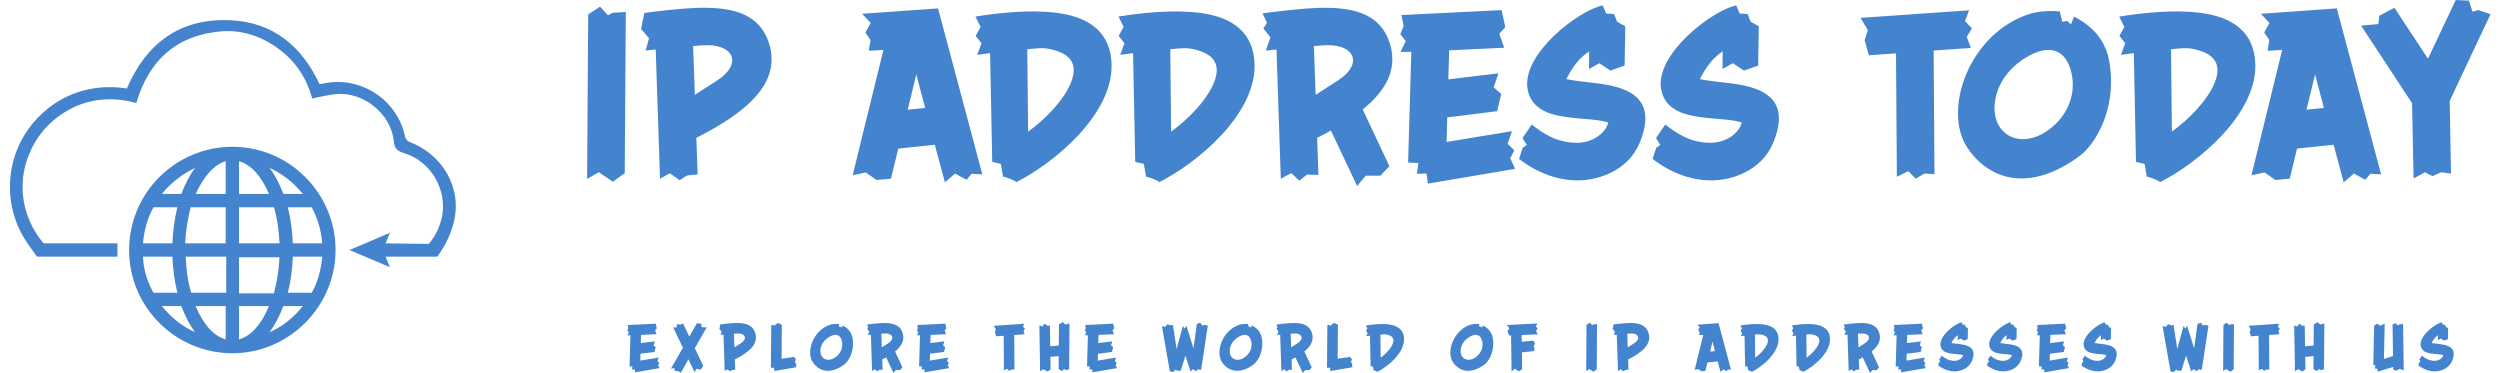<svg xmlns="http://www.w3.org/2000/svg" width="4290" height="640" viewBox="0 0 369.544 55.572"
    class="css-1j8o68f">
    <defs id="SvgjsDefs6322"></defs>
    <g id="SvgjsG6323" featurekey="symbolFeature-0"
        transform="matrix(0.827,0,0,0.827,-7.882,-15.261)"
        fill="#4484ce">
        <path xmlns="http://www.w3.org/2000/svg" class="st0"
            d="M49.6,44.9C39.4,44.9,31,53.2,31,63.5s8.4,18.6,18.6,18.6s18.6-8.4,18.6-18.6S59.9,44.9,49.6,44.9z M33.5,64.7  h5.3c0.1,2.3,0.4,4.5,0.9,6.5h-4.3C34.3,69.3,33.6,67.1,33.5,64.7z M50.8,53.4v-5.9c2.2,0.6,4.1,2.8,5.4,5.9H50.8z M57.1,55.8  c0.6,2,0.9,4.2,1,6.5h-7.3v-6.5H57.1z M48.4,47.5v5.9H43C44.4,50.3,46.3,48.1,48.4,47.5z M48.4,55.8v6.5h-7.3c0.1-2.3,0.5-4.6,1-6.5  H48.4z M38.8,62.3h-5.3c0.2-2.3,0.8-4.6,1.9-6.5h4.3C39.2,57.8,38.9,60,38.8,62.3z M41.2,64.7h7.3v6.5h-6.3  C41.6,69.3,41.3,67.1,41.2,64.7z M48.4,73.6v6c-2.2-0.6-4.1-2.8-5.4-6H48.4z M50.8,79.6v-6h5.4C54.9,76.8,53,79,50.8,79.6z   M50.8,71.3v-6.5h7.3c-0.1,2.3-0.5,4.6-1,6.5H50.8z M60.5,64.7h5.3c-0.2,2.3-0.8,4.6-1.9,6.5h-4.3C60.1,69.3,60.4,67.1,60.5,64.7z   M60.5,62.3c-0.1-2.3-0.4-4.5-0.9-6.5h4.3c1.1,2,1.7,4.2,1.9,6.5H60.5z M62.3,53.4h-3.5c-0.7-1.8-1.5-3.4-2.5-4.7  C58.7,49.8,60.7,51.4,62.3,53.4z M42.9,48.7c-1,1.3-1.8,2.9-2.5,4.7h-3.5C38.5,51.4,40.6,49.8,42.9,48.7z M36.9,73.6h3.5  c0.7,1.8,1.5,3.4,2.5,4.7C40.6,77.3,38.5,75.6,36.9,73.6z M56.3,78.3c1-1.3,1.8-2.9,2.5-4.7h3.5C60.7,75.6,58.7,77.3,56.3,78.3z"
            style="fill: #4484ce;"></path>
        <path xmlns="http://www.w3.org/2000/svg"
            d="M81.7,44.1c-0.6-0.2-0.8-0.5-1-1.1c-1.3-6.2-7.2-10.4-13.5-9.7c-0.6,0.1-1.3,0.2-1.9,0.3c-3.2-6.9-8.5-11.2-16.1-11.5  c-9-0.4-15.1,4.1-18.6,12.3c-9-1.4-16,3.4-19.2,9.7C8.5,50,9,57,12.7,62.3h0l1.7,2.4h14.5v-2.4H15.6c-4.1-4.8-5-11.5-2.1-17.2  c1.7-3.4,4.4-5.9,7.9-7.5c3.5-1.5,7.2-1.6,10.9-0.6c2.3-7.7,7.2-12.2,15.3-12.9c3.8-0.3,7.3,0.9,10.4,3.2c3.1,2.3,5,5.3,6,8.9  c1.5-0.3,3-0.7,4.4-0.8c4.9-0.4,9.8,3.6,10.3,8.5c0.1,1.2,0.5,1.7,1.7,2.1c4.9,1.4,7.9,6.5,7,11.4c-0.4,1.9-1.2,3.6-2.4,5l-7.8-0.1  l0.8-1.9l-7.3,3.1l7.3,3.1l-0.8-1.9h9.3c0,0,2.8-3.4,3.3-7.9C90.4,51.3,86.9,46.1,81.7,44.1z"></path>
    </g>
    <g id="SvgjsG6324" featurekey="nameFeature-0"
        transform="matrix(0.801,0,0,0.801,84.366,-6.502)"
        fill="#4484ce">
        <path
            d="M6.84 10.48 l2.4 -0.12 l-0.2 29.96 l-2.2 1.6 l-2.64 -1.76 l-2.16 1.24 l0.2 -30.6 l2.2 -1.44 l1.48 1.6 z M26.24 23.08 c4.92 -3.2 2.92 -7 -2.84 -6.52 c-0.48 0.04 -1.04 0.08 -1.64 0.12 l0.32 9.08 c1.4 -0.88 2.76 -1.76 4.16 -2.68 z M35.52 15.2 c3.48 8.4 -4.48 14.12 -13.16 18.56 l0.24 6.8 l-1.96 0.2 l-1.4 0.88 l-1.8 -1.28 l-1.84 1 l-0.8 -24.04 c-1.16 0.12 -1.88 0.2 -1.88 0.2 l0.64 -2.28 l-1.48 -1.72 l0.6 -3 s7.36 -1 11.16 -0.96 c4.52 0.04 9.6 0.76 11.68 5.64 z M61.68 28.52 l3.24 -0.32 l-1.64 -6.24 z M67.32 9.68 l8.24 30.88 l-2 -0.12 l-0.92 1.12 l-2.16 -1.16 l-1.88 1.64 l-1.88 -7 l-6.8 0.72 l-1.36 5.6 l-2.68 0.24 l-2 -1.4 l-2.44 0.52 l5.72 -23.32 l-2.72 0.16 l0.32 -2 l-0.96 -1.4 l1 -1.76 l-1.6 -1.72 z M91.8 24.04 c1.48 -3.16 1.08 -5.8 -3.68 -6.8 c-1.4 -0.32 -2.8 -0.08 -4.2 0.04 l0.16 15.32 c3.16 -2.28 6.32 -5.56 7.72 -8.56 z M99.56 19.32 c0.88 9.92 -11.04 19.36 -17.68 22.68 c-0.56 -0.56 -2.48 -1.04 -2.48 -1.04 l-0.4 -2.36 l-1.6 -0.36 l-0.4 -20.24 l-2.4 0.32 l0.8 -2.16 l-1.08 -1.36 l0.92 -1.68 l-0.96 -1.92 c3.92 -0.64 10.16 -1.36 15.2 -0.68 c4.96 0.64 9.56 2.84 10.08 8.8 z M118.4 24.04 c1.48 -3.16 1.08 -5.8 -3.68 -6.8 c-1.4 -0.32 -2.8 -0.08 -4.2 0.04 l0.16 15.32 c3.16 -2.28 6.32 -5.56 7.72 -8.56 z M126.16 19.32 c0.88 9.92 -11.04 19.36 -17.68 22.68 c-0.56 -0.56 -2.48 -1.04 -2.48 -1.04 l-0.4 -2.36 l-1.6 -0.36 l-0.4 -20.24 l-2.4 0.32 l0.8 -2.16 l-1.08 -1.36 l0.92 -1.68 l-0.96 -1.92 c3.92 -0.64 10.16 -1.36 15.2 -0.68 c4.96 0.64 9.56 2.84 10.08 8.8 z M141.72 23.08 c4.92 -3.2 2.96 -7 -2.8 -6.52 c-0.48 0.04 -1.04 0.08 -1.68 0.12 l0.32 9.08 c1.4 -0.88 2.76 -1.76 4.16 -2.68 z M146.32 28.48 l4.96 10.56 l-1.68 1.76 l-2.72 0 l-1.6 1.92 l-4.88 -10.32 c-0.84 0.48 -1.68 0.92 -2.56 1.36 l0.24 6.88 l-2.12 -0.04 l-1.44 1.12 l-1.48 -1.4 l-1.96 1.04 l-0.8 -24.04 l-2 0.2 l0.88 -2.44 l-1.32 -1.68 l0.68 -1.04 l-0.84 -1.76 s7.84 -1.08 11.64 -1.04 c4.52 0.04 9.6 0.76 11.68 5.64 c2.24 5.4 -0.28 9.72 -4.68 13.28 z M173.76 37.56 l0.92 1.96 l-16.24 2.76 l-0.24 -1.88 l-1.8 0.04 l0.28 -2 l-1.92 -0.08 l0.6 -20.6 l-2 0 l0.96 -2 l-1 -1.28 l0.6 -1.52 l-0.4 -2.04 l18.64 -0.92 l0.68 3.16 l-1.12 1.24 l0.92 2.6 l-10.24 0.48 l-0.16 5.4 l9.32 -1.12 l-0.88 2.6 l1.4 1.24 l-0.76 3.2 l-9.28 1.16 l-0.12 4.56 l12.16 -2 l-0.8 2.36 l1.24 1.2 z M197.88 34.6 c-2.24 5.44 -7.96 7.08 -11.56 7.08 c-5.2 0 -9.32 -2.72 -10.92 -4 l0.68 -2.08 l0.76 -0.52 l-0.8 -1.28 l1.72 -2.52 c2.12 1.68 4.72 3.4 8.4 3.4 c2.64 0 5.2 -1.52 5.84 -3.76 c-0.8 -0.28 -1.8 -0.44 -3.04 -0.56 c-1.56 -0.16 -3.24 -0.24 -4.84 -0.48 c-3.16 -0.44 -6.6 -1.52 -7.16 -5.36 c-0.92 -6.44 9.48 -14.44 14 -15.4 l0.64 1.52 l1.48 0.08 l0.56 1.44 l1.52 0.84 l-0.12 7.32 l-2.64 0.92 l-2.08 -1.36 l-1.92 1.08 l0.04 -3.28 c-1.64 1.04 -3.08 2.8 -4.24 5.16 c1.6 0.32 3.28 0.48 4.92 0.68 c2.2 0.24 4.6 0.64 6.48 1.56 c3 1.52 4.4 4.24 2.28 9.52 z M222.72 34.6 c-2.24 5.44 -7.96 7.08 -11.56 7.08 c-5.2 0 -9.32 -2.72 -10.92 -4 l0.68 -2.08 l0.76 -0.52 l-0.8 -1.28 l1.72 -2.52 c2.12 1.68 4.72 3.4 8.4 3.4 c2.64 0 5.2 -1.52 5.84 -3.76 c-0.8 -0.28 -1.8 -0.44 -3.04 -0.56 c-1.56 -0.16 -3.24 -0.24 -4.84 -0.48 c-3.16 -0.44 -6.6 -1.52 -7.16 -5.36 c-0.92 -6.44 9.48 -14.44 14 -15.4 l0.64 1.52 l1.48 0.08 l0.56 1.44 l1.52 0.84 l-0.12 7.32 l-2.64 0.92 l-2.08 -1.36 l-1.92 1.08 l0.04 -3.28 c-1.64 1.04 -3.08 2.8 -4.24 5.16 c1.6 0.32 3.28 0.48 4.92 0.68 c2.2 0.24 4.6 0.64 6.48 1.56 c3 1.52 4.4 4.24 2.28 9.52 z M258.36 12.04 l1.28 1.36 l-0.96 1.56 l0.76 2.08 l-6.92 0.48 l0.16 23 l-1.88 -0.12 l-1.6 0.96 l-1.4 -1.4 l-2.12 1.04 l-0.16 -22.96 l-5.04 0.36 l-0.8 -2.8 l0.6 -1.88 l-1.36 -2.28 l20.2 -1.4 z M278.28 22.32 c-0.76 -4.56 -3.64 -6.16 -7.84 -3.92 c-6.92 3.68 -7.72 10.64 -5.48 13.56 c2.16 2.8 5.68 2.36 8.16 0.84 c4.28 -2.64 5.76 -6.92 5.16 -10.48 z M285.24 19.8 c1.4 8.72 -2.72 15.24 -5.6 17.36 c-9.2 6.76 -16.72 4.56 -20.84 -1.56 c-4.64 -6.92 0.2 -21.28 11.64 -24.92 c1.24 -0.4 3.4 -0.64 5.56 -0.44 l0.44 1.92 l0.88 -0.16 l0.76 0.64 l0.56 -1.44 c3.56 1.84 5.92 4.48 6.6 8.6 z M304.56 24.04 c1.48 -3.16 1.08 -5.8 -3.68 -6.8 c-1.4 -0.32 -2.8 -0.08 -4.2 0.04 l0.16 15.32 c3.16 -2.28 6.32 -5.56 7.72 -8.56 z M312.32 19.32 c0.88 9.92 -11.04 19.36 -17.68 22.68 c-0.56 -0.56 -2.48 -1.04 -2.48 -1.04 l-0.4 -2.36 l-1.6 -0.36 l-0.4 -20.24 l-2.4 0.32 l0.8 -2.16 l-1.08 -1.36 l0.92 -1.68 l-0.96 -1.92 c3.92 -0.64 10.16 -1.36 15.2 -0.68 c4.96 0.64 9.56 2.84 10.08 8.8 z M321.88 28.52 l3.24 -0.32 l-1.64 -6.24 z M327.52 9.68 l8.24 30.88 l-2 -0.12 l-0.92 1.12 l-2.16 -1.16 l-1.88 1.64 l-1.88 -7 l-6.8 0.72 l-1.36 5.6 l-2.68 0.24 l-2 -1.4 l-2.44 0.52 l5.72 -23.32 l-2.72 0.16 l0.32 -2 l-0.96 -1.4 l1 -1.76 l-1.6 -1.72 z M353.84 10 l2.28 0.76 l-7.6 16.12 l0.24 13.52 l-1.84 -0.24 l-1.6 0.72 l-1.4 -0.72 l-2.12 1.16 l-0.28 -14 l-9.48 -14.44 l3.2 -0.28 l0.2 -1.56 l2.8 -1.48 l6.24 9.48 l5.16 -10.92 l2.44 0.12 l0.68 2.04 z"></path>
    </g>
    <g id="SvgjsG6325" featurekey="sloganFeature-0"
        transform="matrix(0.449,0,0,0.449,91.731,45.979)"
        fill="#4484ce">
        <path
            d="M10.82 18.78 l0.46 0.98 l-8.12 1.38 l-0.12 -0.94 l-0.9 0.02 l0.14 -1 l-0.96 -0.04 l0.3 -10.3 l-1 0 l0.48 -1 l-0.5 -0.64 l0.3 -0.76 l-0.2 -1.02 l9.32 -0.46 l0.34 1.58 l-0.56 0.62 l0.46 1.3 l-5.12 0.24 l-0.08 2.7 l4.66 -0.56 l-0.44 1.3 l0.7 0.62 l-0.38 1.6 l-4.64 0.58 l-0.06 2.28 l6.08 -1 l-0.4 1.18 l0.62 0.6 z M25.285 6.18 l1.64 0.06 l-3.94 6.9 l2.8 5.88 l-0.9 1.26 l-1.38 -0.32 l-0.6 1.16 l-2.04 -4.28 l-2.5 4.42 l-0.96 -0.52 l-1.08 0 l-0.14 -1.02 l-1.14 0.24 l3.98 -6.96 l-3.22 -6.76 l1.02 0.06 l0.42 -1.22 l0.92 0.3 l0.88 -0.5 l2.1 4.42 l2.54 -4.44 l1.38 0.16 z M38.21 11.54 c2.46 -1.6 1.46 -3.5 -1.42 -3.26 c-0.24 0.02 -0.52 0.04 -0.82 0.06 l0.16 4.54 c0.7 -0.44 1.38 -0.88 2.08 -1.34 z M42.85 7.6 c1.74 4.2 -2.24 7.06 -6.58 9.28 l0.12 3.4 l-0.98 0.1 l-0.7 0.44 l-0.9 -0.64 l-0.92 0.5 l-0.4 -12.02 c-0.58 0.06 -0.94 0.1 -0.94 0.1 l0.32 -1.14 l-0.74 -0.86 l0.3 -1.5 s3.68 -0.5 5.58 -0.48 c2.26 0.02 4.8 0.38 5.84 2.82 z M56.555 18.14 l0.08 1.34 l-7.26 1.24 l-0.12 -1.08 l-1.04 0 l0.14 -14.26 l1.04 0.24 l1.16 -0.86 l1.3 0.6 l-0.08 11.28 l4.16 -0.6 l0.6 0.9 l-0.4 0.84 z M71.86 11.16 c-0.38 -2.28 -1.82 -3.08 -3.92 -1.96 c-3.46 1.84 -3.86 5.32 -2.74 6.78 c1.08 1.4 2.84 1.18 4.08 0.42 c2.14 -1.32 2.88 -3.46 2.58 -5.24 z M75.34 9.9 c0.7 4.36 -1.36 7.62 -2.8 8.68 c-4.6 3.38 -8.36 2.28 -10.42 -0.78 c-2.32 -3.46 0.1 -10.64 5.82 -12.46 c0.62 -0.2 1.7 -0.32 2.78 -0.22 l0.22 0.96 l0.44 -0.08 l0.38 0.32 l0.28 -0.72 c1.78 0.92 2.96 2.24 3.3 4.3 z M87.125 11.54 c2.46 -1.6 1.48 -3.5 -1.4 -3.26 c-0.24 0.02 -0.52 0.04 -0.84 0.06 l0.16 4.54 c0.7 -0.44 1.38 -0.88 2.08 -1.34 z M89.425 14.24 l2.48 5.28 l-0.84 0.88 l-1.36 0 l-0.8 0.96 l-2.44 -5.16 c-0.42 0.24 -0.84 0.46 -1.28 0.68 l0.12 3.44 l-1.06 -0.02 l-0.72 0.56 l-0.74 -0.7 l-0.98 0.52 l-0.4 -12.02 l-1 0.1 l0.44 -1.22 l-0.66 -0.84 l0.34 -0.52 l-0.42 -0.88 s3.92 -0.54 5.82 -0.52 c2.26 0.02 4.8 0.38 5.84 2.82 c1.12 2.7 -0.14 4.86 -2.34 6.64 z M106.91 18.78 l0.46 0.98 l-8.12 1.38 l-0.12 -0.94 l-0.9 0.02 l0.14 -1 l-0.96 -0.04 l0.3 -10.3 l-1 0 l0.48 -1 l-0.5 -0.64 l0.3 -0.76 l-0.2 -1.02 l9.32 -0.46 l0.34 1.58 l-0.56 0.62 l0.46 1.3 l-5.12 0.24 l-0.08 2.7 l4.66 -0.56 l-0.44 1.3 l0.7 0.62 l-0.38 1.6 l-4.64 0.58 l-0.06 2.28 l6.08 -1 l-0.4 1.18 l0.62 0.6 z M131.9 6.02 l0.64 0.68 l-0.48 0.78 l0.38 1.04 l-3.46 0.24 l0.08 11.5 l-0.94 -0.06 l-0.8 0.48 l-0.7 -0.7 l-1.06 0.52 l-0.08 -11.48 l-2.52 0.18 l-0.4 -1.4 l0.3 -0.94 l-0.68 -1.14 l10.1 -0.7 z M146.045 5.3 l1.28 -0.38 l-0.12 15.24 l-1.18 0.28 l-0.46 -0.42 l-0.74 0.7 l-1.12 -0.62 l0.04 -4.32 l-2.76 0.24 l0.06 4.16 l-1 0.7 l-1.44 -0.76 l-1.04 0.7 l-0.24 -15.22 l0.94 0.36 l0.82 -0.96 l0.88 0.7 l0.86 -0.04 l0.1 6.86 l2.84 -0.26 l0.06 -6.98 l1.2 -0.78 z M162.63 18.78 l0.46 0.98 l-8.12 1.38 l-0.12 -0.94 l-0.9 0.02 l0.14 -1 l-0.96 -0.04 l0.3 -10.3 l-1 0 l0.48 -1 l-0.5 -0.64 l0.3 -0.76 l-0.2 -1.02 l9.32 -0.46 l0.34 1.58 l-0.56 0.62 l0.46 1.3 l-5.12 0.24 l-0.08 2.7 l4.66 -0.56 l-0.44 1.3 l0.7 0.62 l-0.38 1.6 l-4.64 0.58 l-0.06 2.28 l6.08 -1 l-0.4 1.18 l0.62 0.6 z M191.92 5.4 l1.3 0.26 l-2.22 14.68 l-1 -0.2 l-0.72 0.62 l-1 -0.66 l-0.78 0.78 l-1.72 -5.24 l-1.54 5 l-1.22 -0.06 l-0.58 -0.3 l-0.7 0.78 l-1.12 -0.22 l-2.64 -15.04 l1.06 0.28 l0.82 -0.92 l0.92 0.4 l0.86 -0.16 l1.22 8.04 l2.08 -7.64 l0.64 0.84 l0.54 -0.94 l2.34 7.48 l1.12 -8.12 l1.18 -0.34 l0.64 0.94 z M207.685 11.16 c-0.38 -2.28 -1.82 -3.08 -3.92 -1.96 c-3.46 1.84 -3.86 5.32 -2.74 6.78 c1.08 1.4 2.84 1.18 4.08 0.42 c2.14 -1.32 2.88 -3.46 2.58 -5.24 z M211.165 9.9 c0.7 4.36 -1.36 7.62 -2.8 8.68 c-4.6 3.38 -8.36 2.28 -10.42 -0.78 c-2.32 -3.46 0.1 -10.64 5.82 -12.46 c0.62 -0.2 1.7 -0.32 2.78 -0.22 l0.22 0.96 l0.44 -0.08 l0.38 0.32 l0.28 -0.72 c1.78 0.92 2.96 2.24 3.3 4.3 z M222.95 11.54 c2.46 -1.6 1.48 -3.5 -1.4 -3.26 c-0.24 0.02 -0.52 0.04 -0.84 0.06 l0.16 4.54 c0.7 -0.44 1.38 -0.88 2.08 -1.34 z M225.25 14.24 l2.48 5.28 l-0.84 0.88 l-1.36 0 l-0.8 0.96 l-2.44 -5.16 c-0.42 0.24 -0.84 0.46 -1.28 0.68 l0.12 3.44 l-1.06 -0.02 l-0.72 0.56 l-0.74 -0.7 l-0.98 0.52 l-0.4 -12.02 l-1 0.1 l0.44 -1.22 l-0.66 -0.84 l0.34 -0.52 l-0.42 -0.88 s3.92 -0.54 5.82 -0.52 c2.26 0.02 4.8 0.38 5.84 2.82 c1.12 2.7 -0.14 4.86 -2.34 6.64 z M241.095 18.14 l0.08 1.34 l-7.26 1.24 l-0.12 -1.08 l-1.04 0 l0.14 -14.26 l1.04 0.24 l1.16 -0.86 l1.3 0.6 l-0.08 11.28 l4.16 -0.6 l0.6 0.9 l-0.4 0.84 z M254.44 12.02 c0.74 -1.58 0.54 -2.9 -1.84 -3.4 c-0.7 -0.16 -1.4 -0.04 -2.1 0.02 l0.08 7.66 c1.58 -1.14 3.16 -2.78 3.86 -4.28 z M258.32 9.66 c0.44 4.96 -5.52 9.68 -8.84 11.34 c-0.28 -0.28 -1.24 -0.52 -1.24 -0.52 l-0.2 -1.18 l-0.8 -0.18 l-0.2 -10.12 l-1.2 0.16 l0.4 -1.08 l-0.54 -0.68 l0.46 -0.84 l-0.48 -0.96 c1.96 -0.32 5.08 -0.68 7.6 -0.34 c2.48 0.32 4.78 1.42 5.04 4.4 z M284.33 11.16 c-0.38 -2.28 -1.82 -3.08 -3.92 -1.96 c-3.46 1.84 -3.86 5.32 -2.74 6.78 c1.08 1.4 2.84 1.18 4.08 0.42 c2.14 -1.32 2.88 -3.46 2.58 -5.24 z M287.81 9.9 c0.7 4.36 -1.36 7.62 -2.8 8.68 c-4.6 3.38 -8.36 2.28 -10.42 -0.78 c-2.32 -3.46 0.1 -10.64 5.82 -12.46 c0.62 -0.2 1.7 -0.32 2.78 -0.22 l0.22 0.96 l0.44 -0.08 l0.38 0.32 l0.28 -0.72 c1.78 0.92 2.96 2.24 3.3 4.3 z M302.155 7.44 l0.52 1.1 l-5.32 0.24 l0.04 2.22 l3.86 -0.38 l0.56 1.12 l-0.54 0.72 l0.32 0.48 l-0.06 1.16 l-4.08 0.42 l0.08 5.66 l-1.24 0.64 l-1.16 -0.9 l-1.12 1 l-0.16 -12 l-0.64 0 l-0.56 -1.3 l0.6 -1.12 l-0.76 -1.06 l10.1 -0.5 l-0.52 0.96 l0.6 0.72 z M321.185 5.24 l1.2 -0.06 l-0.1 14.98 l-1.1 0.8 l-1.32 -0.88 l-1.08 0.62 l0.1 -15.3 l1.1 -0.72 l0.74 0.8 z M334.65 11.54 c2.46 -1.6 1.46 -3.5 -1.42 -3.26 c-0.24 0.02 -0.52 0.04 -0.82 0.06 l0.16 4.54 c0.7 -0.44 1.38 -0.88 2.08 -1.34 z M339.29 7.6 c1.74 4.2 -2.24 7.06 -6.58 9.28 l0.12 3.4 l-0.98 0.1 l-0.7 0.44 l-0.9 -0.64 l-0.92 0.5 l-0.4 -12.02 c-0.58 0.06 -0.94 0.1 -0.94 0.1 l0.32 -1.14 l-0.74 -0.86 l0.3 -1.5 s3.68 -0.5 5.58 -0.48 c2.26 0.02 4.8 0.38 5.84 2.82 z M359.9 14.26 l1.62 -0.16 l-0.82 -3.12 z M362.72 4.84 l4.12 15.44 l-1 -0.06 l-0.46 0.56 l-1.08 -0.58 l-0.94 0.82 l-0.94 -3.5 l-3.4 0.36 l-0.68 2.8 l-1.34 0.12 l-1 -0.7 l-1.22 0.26 l2.86 -11.66 l-1.36 0.08 l0.16 -1 l-0.48 -0.7 l0.5 -0.88 l-0.8 -0.86 z M378.725 12.02 c0.74 -1.58 0.54 -2.9 -1.84 -3.4 c-0.7 -0.16 -1.4 -0.04 -2.1 0.02 l0.08 7.66 c1.58 -1.14 3.16 -2.78 3.86 -4.28 z M382.605 9.66 c0.44 4.96 -5.52 9.68 -8.84 11.34 c-0.28 -0.28 -1.24 -0.52 -1.24 -0.52 l-0.2 -1.18 l-0.8 -0.18 l-0.2 -10.12 l-1.2 0.16 l0.4 -1.08 l-0.54 -0.68 l0.46 -0.84 l-0.48 -0.96 c1.96 -0.32 5.08 -0.68 7.6 -0.34 c2.48 0.32 4.78 1.42 5.04 4.4 z M395.79 12.02 c0.74 -1.58 0.54 -2.9 -1.84 -3.4 c-0.7 -0.16 -1.4 -0.04 -2.1 0.02 l0.08 7.66 c1.58 -1.14 3.16 -2.78 3.86 -4.28 z M399.67 9.66 c0.44 4.96 -5.52 9.68 -8.84 11.34 c-0.28 -0.28 -1.24 -0.52 -1.24 -0.52 l-0.2 -1.18 l-0.8 -0.18 l-0.2 -10.12 l-1.2 0.16 l0.4 -1.08 l-0.54 -0.68 l0.46 -0.84 l-0.48 -0.96 c1.96 -0.32 5.08 -0.68 7.6 -0.34 c2.48 0.32 4.78 1.42 5.04 4.4 z M411.215 11.54 c2.46 -1.6 1.48 -3.5 -1.4 -3.26 c-0.24 0.02 -0.52 0.04 -0.84 0.06 l0.16 4.54 c0.7 -0.44 1.38 -0.88 2.08 -1.34 z M413.515 14.24 l2.48 5.28 l-0.84 0.88 l-1.36 0 l-0.8 0.96 l-2.44 -5.16 c-0.42 0.24 -0.84 0.46 -1.28 0.68 l0.12 3.44 l-1.06 -0.02 l-0.72 0.56 l-0.74 -0.7 l-0.98 0.52 l-0.4 -12.02 l-1 0.1 l0.44 -1.22 l-0.66 -0.84 l0.34 -0.52 l-0.42 -0.88 s3.92 -0.54 5.82 -0.52 c2.26 0.02 4.8 0.38 5.84 2.82 c1.12 2.7 -0.14 4.86 -2.34 6.64 z M431 18.78 l0.46 0.98 l-8.12 1.38 l-0.12 -0.94 l-0.9 0.02 l0.14 -1 l-0.96 -0.04 l0.3 -10.3 l-1 0 l0.48 -1 l-0.5 -0.64 l0.3 -0.76 l-0.2 -1.02 l9.32 -0.46 l0.34 1.58 l-0.56 0.62 l0.46 1.3 l-5.12 0.24 l-0.08 2.7 l4.66 -0.56 l-0.44 1.3 l0.7 0.62 l-0.38 1.6 l-4.64 0.58 l-0.06 2.28 l6.08 -1 l-0.4 1.18 l0.62 0.6 z M446.825 17.3 c-1.12 2.72 -3.98 3.54 -5.78 3.54 c-2.6 0 -4.66 -1.36 -5.46 -2 l0.34 -1.04 l0.38 -0.26 l-0.4 -0.64 l0.86 -1.26 c1.06 0.84 2.36 1.7 4.2 1.7 c1.32 0 2.6 -0.76 2.92 -1.88 c-0.4 -0.14 -0.9 -0.22 -1.52 -0.28 c-0.78 -0.08 -1.62 -0.12 -2.42 -0.24 c-1.58 -0.22 -3.3 -0.76 -3.58 -2.68 c-0.46 -3.22 4.74 -7.22 7 -7.7 l0.32 0.76 l0.74 0.04 l0.28 0.72 l0.76 0.42 l-0.06 3.66 l-1.32 0.46 l-1.04 -0.68 l-0.96 0.54 l0.02 -1.64 c-0.82 0.52 -1.54 1.4 -2.12 2.58 c0.8 0.16 1.64 0.24 2.46 0.34 c1.1 0.12 2.3 0.32 3.24 0.78 c1.5 0.76 2.2 2.12 1.14 4.76 z M463.01 17.3 c-1.12 2.72 -3.98 3.54 -5.78 3.54 c-2.6 0 -4.66 -1.36 -5.46 -2 l0.34 -1.04 l0.38 -0.26 l-0.4 -0.64 l0.86 -1.26 c1.06 0.84 2.36 1.7 4.2 1.7 c1.32 0 2.6 -0.76 2.92 -1.88 c-0.4 -0.14 -0.9 -0.22 -1.52 -0.28 c-0.78 -0.08 -1.62 -0.12 -2.42 -0.24 c-1.58 -0.22 -3.3 -0.76 -3.58 -2.68 c-0.46 -3.22 4.74 -7.22 7 -7.7 l0.32 0.76 l0.74 0.04 l0.28 0.72 l0.76 0.42 l-0.06 3.66 l-1.32 0.46 l-1.04 -0.68 l-0.96 0.54 l0.02 -1.64 c-0.82 0.52 -1.54 1.4 -2.12 2.58 c0.8 0.16 1.64 0.24 2.46 0.34 c1.1 0.12 2.3 0.32 3.24 0.78 c1.5 0.76 2.2 2.12 1.14 4.76 z M478.515 18.78 l0.46 0.98 l-8.12 1.38 l-0.12 -0.94 l-0.9 0.02 l0.14 -1 l-0.96 -0.04 l0.3 -10.3 l-1 0 l0.48 -1 l-0.5 -0.64 l0.3 -0.76 l-0.2 -1.02 l9.32 -0.46 l0.34 1.58 l-0.56 0.62 l0.46 1.3 l-5.12 0.24 l-0.08 2.7 l4.66 -0.56 l-0.44 1.3 l0.7 0.62 l-0.38 1.6 l-4.64 0.58 l-0.06 2.28 l6.08 -1 l-0.4 1.18 l0.62 0.6 z M494.34 17.3 c-1.12 2.72 -3.98 3.54 -5.78 3.54 c-2.6 0 -4.66 -1.36 -5.46 -2 l0.34 -1.04 l0.38 -0.26 l-0.4 -0.64 l0.86 -1.26 c1.06 0.84 2.36 1.7 4.2 1.7 c1.32 0 2.6 -0.76 2.92 -1.88 c-0.4 -0.14 -0.9 -0.22 -1.52 -0.28 c-0.78 -0.08 -1.62 -0.12 -2.42 -0.24 c-1.58 -0.22 -3.3 -0.76 -3.58 -2.68 c-0.46 -3.22 4.74 -7.22 7 -7.7 l0.32 0.76 l0.74 0.04 l0.28 0.72 l0.76 0.42 l-0.06 3.66 l-1.32 0.46 l-1.04 -0.68 l-0.96 0.54 l0.02 -1.64 c-0.82 0.52 -1.54 1.4 -2.12 2.58 c0.8 0.16 1.64 0.24 2.46 0.34 c1.1 0.12 2.3 0.32 3.24 0.78 c1.5 0.76 2.2 2.12 1.14 4.76 z M523.99 5.4 l1.3 0.26 l-2.22 14.68 l-1 -0.2 l-0.72 0.62 l-1 -0.66 l-0.78 0.78 l-1.72 -5.24 l-1.54 5 l-1.22 -0.06 l-0.58 -0.3 l-0.7 0.78 l-1.12 -0.22 l-2.64 -15.04 l1.06 0.28 l0.82 -0.92 l0.92 0.4 l0.86 -0.16 l1.22 8.04 l2.08 -7.64 l0.64 0.84 l0.54 -0.94 l2.34 7.48 l1.12 -8.12 l1.18 -0.34 l0.64 0.94 z M532.555 5.24 l1.2 -0.06 l-0.1 14.98 l-1.1 0.8 l-1.32 -0.88 l-1.08 0.62 l0.1 -15.3 l1.1 -0.72 l0.74 0.8 z M548.32 6.02 l0.64 0.68 l-0.48 0.78 l0.38 1.04 l-3.46 0.24 l0.08 11.5 l-0.94 -0.06 l-0.8 0.48 l-0.7 -0.7 l-1.06 0.52 l-0.08 -11.48 l-2.52 0.18 l-0.4 -1.4 l0.3 -0.94 l-0.68 -1.14 l10.1 -0.7 z M562.465 5.3 l1.28 -0.38 l-0.12 15.24 l-1.18 0.28 l-0.46 -0.42 l-0.74 0.7 l-1.12 -0.62 l0.04 -4.32 l-2.76 0.24 l0.06 4.16 l-1 0.7 l-1.44 -0.76 l-1.04 0.7 l-0.24 -15.22 l0.94 0.36 l0.82 -0.96 l0.88 0.7 l0.86 -0.04 l0.1 6.86 l2.84 -0.26 l0.06 -6.98 l1.2 -0.78 z M589.875 5.1 l0.22 15.4 l-1.36 -0.5 l-1.1 0.62 l-1.04 -0.38 l0 -0.88 l-5.18 1.6 l-0.12 -1 l-0.76 -0.04 l0.12 -1.12 l-0.66 -0.06 l0.26 -13.08 l1 -0.64 l1.04 0.66 l1.48 -0.7 l-0.26 11.74 l3.02 -0.96 l-0.16 -10.44 l1.04 -0.46 l0.74 0.74 l0.4 -0.32 z M606.18 17.3 c-1.12 2.72 -3.98 3.54 -5.78 3.54 c-2.6 0 -4.66 -1.36 -5.46 -2 l0.34 -1.04 l0.38 -0.26 l-0.4 -0.64 l0.86 -1.26 c1.06 0.84 2.36 1.7 4.2 1.7 c1.32 0 2.6 -0.76 2.92 -1.88 c-0.4 -0.14 -0.9 -0.22 -1.52 -0.28 c-0.78 -0.08 -1.62 -0.12 -2.42 -0.24 c-1.58 -0.22 -3.3 -0.76 -3.58 -2.68 c-0.46 -3.22 4.74 -7.22 7 -7.7 l0.32 0.76 l0.74 0.04 l0.28 0.72 l0.76 0.42 l-0.06 3.66 l-1.32 0.46 l-1.04 -0.68 l-0.96 0.54 l0.02 -1.64 c-0.82 0.52 -1.54 1.4 -2.12 2.58 c0.8 0.16 1.64 0.24 2.46 0.34 c1.1 0.12 2.3 0.32 3.24 0.78 c1.5 0.76 2.2 2.12 1.14 4.76 z"></path>
    </g>
</svg>